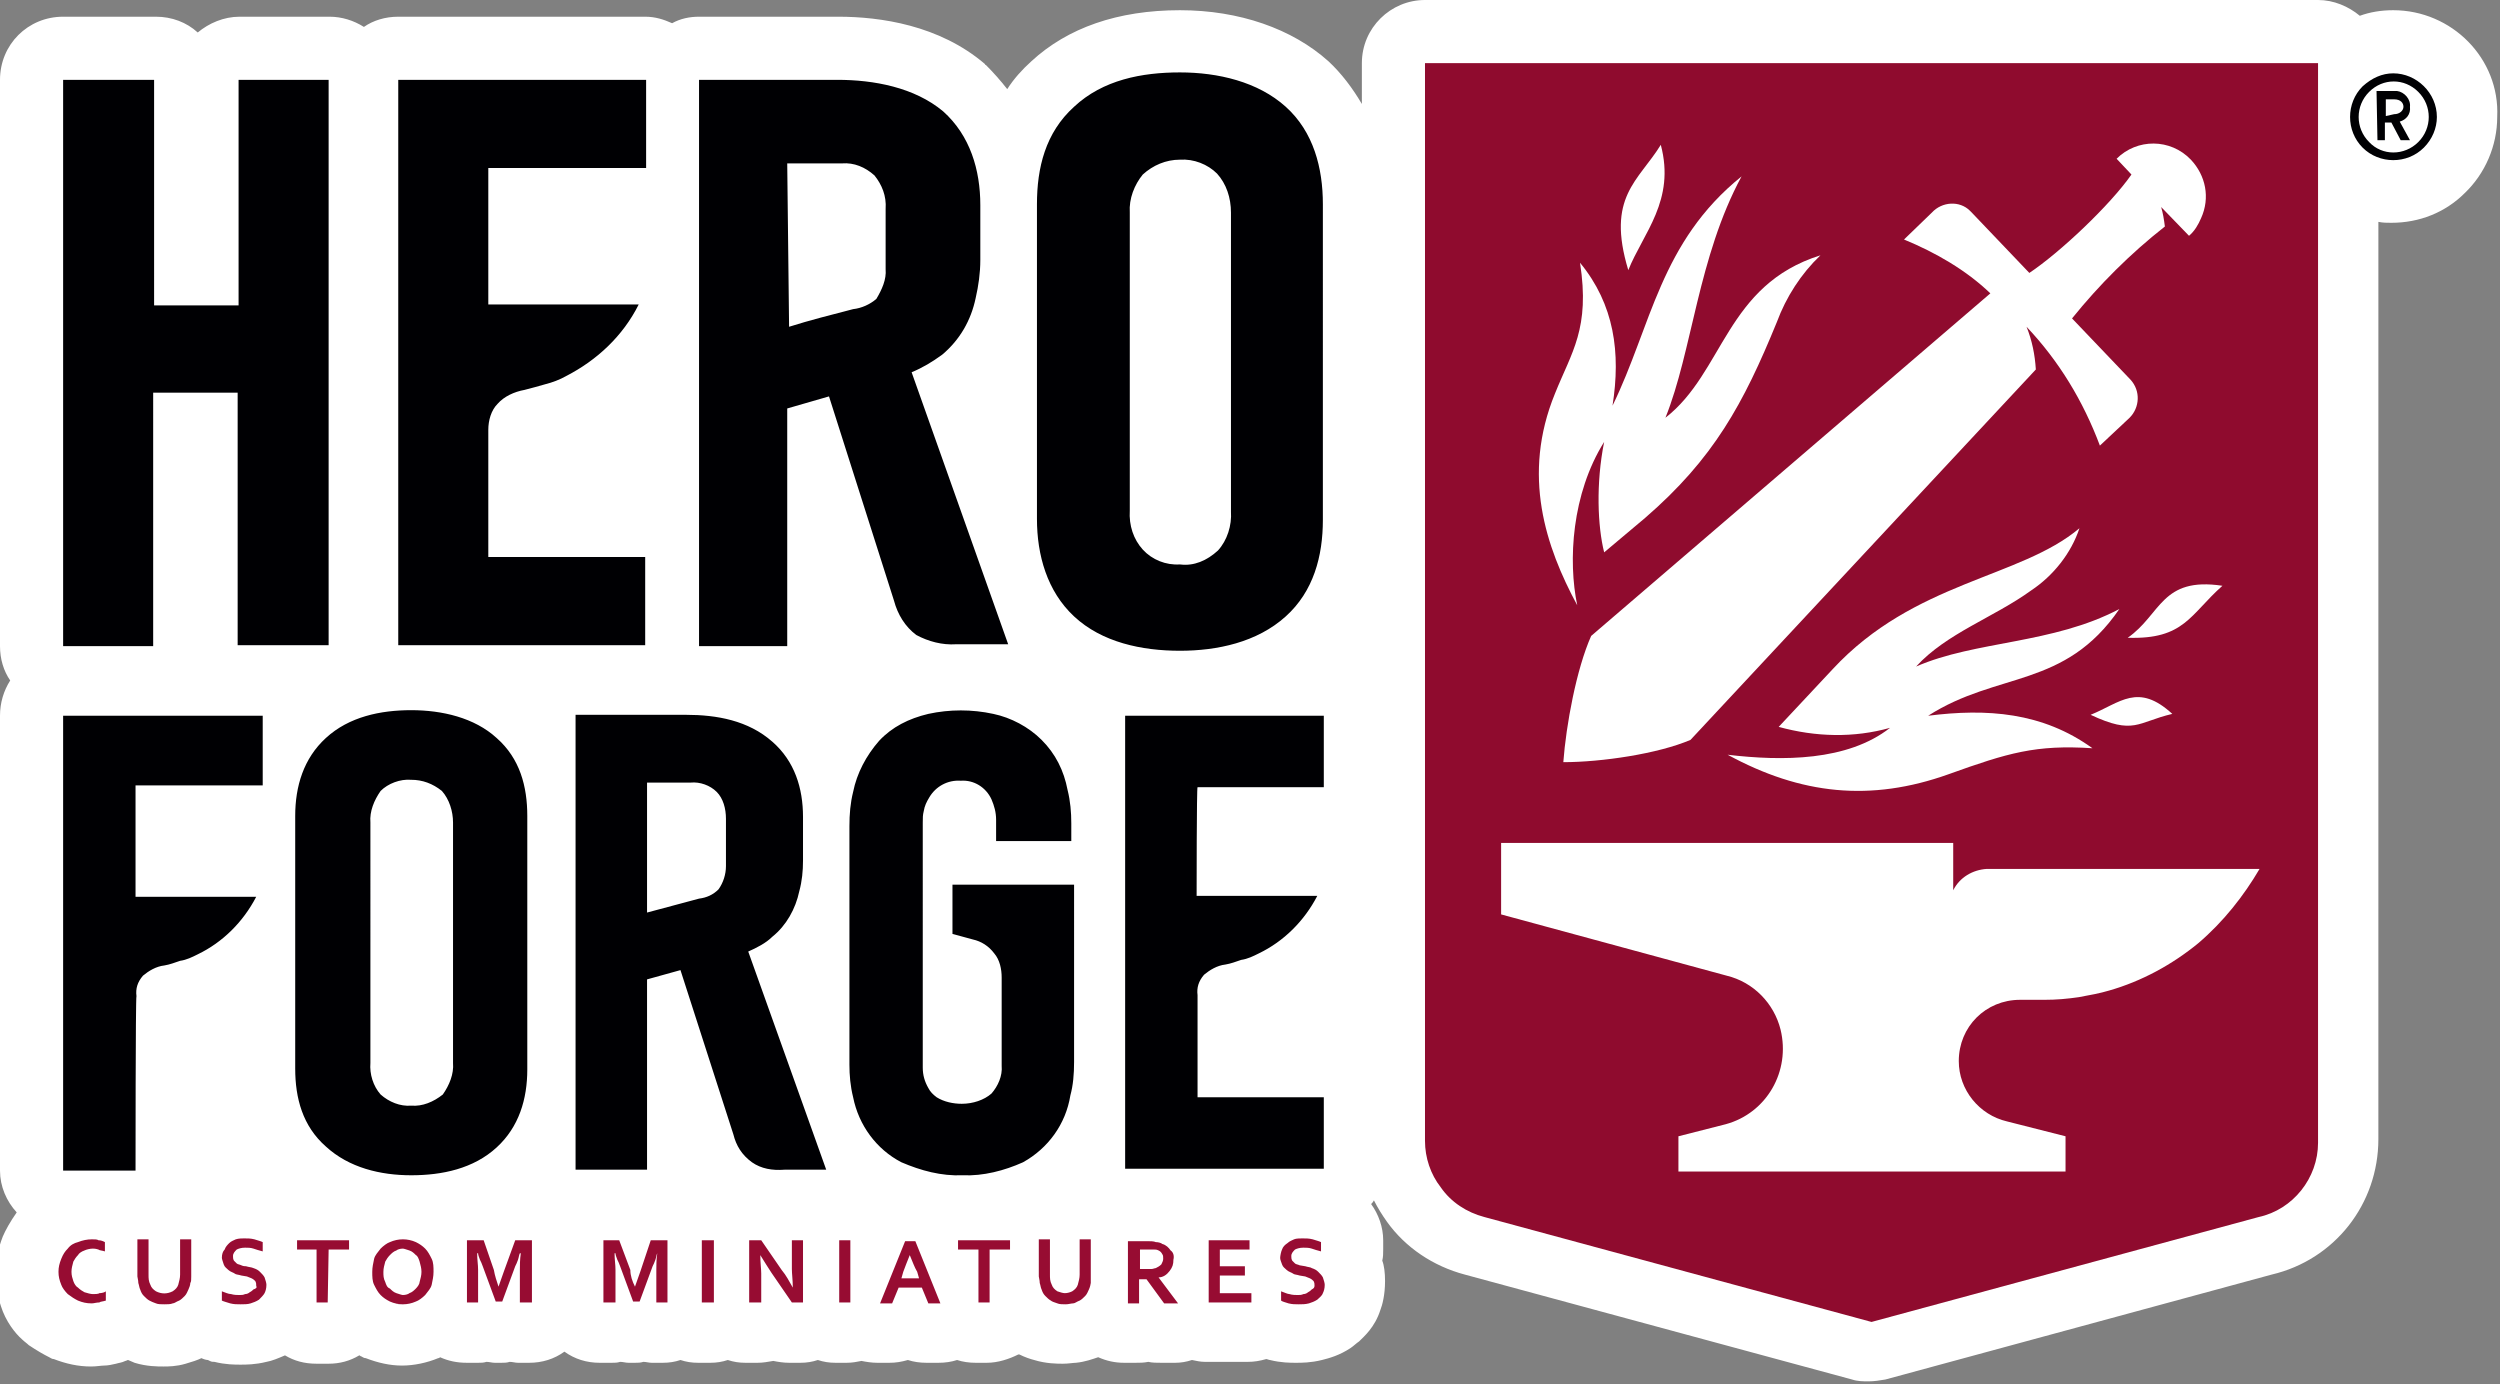 <?xml version="1.0" encoding="utf-8"?>
<!-- Generator: Adobe Illustrator 27.3.1, SVG Export Plug-In . SVG Version: 6.00 Build 0)  -->
<svg version="1.1" id="Layer_1" xmlns="http://www.w3.org/2000/svg" xmlns:xlink="http://www.w3.org/1999/xlink" x="0px" y="0px"
	 viewBox="0 0 269.3 149.1" style="enable-background:new 0 0 269.3 149.1;" xml:space="preserve">
<rect x="0" y="0" width="269.3" height="149.1" fill="#808080" stroke="none"/>
<style type="text/css">
	.st0{fill:#FFFFFF;}
	.st1{fill-rule:evenodd;clip-rule:evenodd;fill:#000003;}
	.st2{fill-rule:evenodd;clip-rule:evenodd;fill:#970C32;}
	.st3{fill-rule:evenodd;clip-rule:evenodd;fill:#8F0B2E;}
</style>
<path class="st0" d="M257.8,1.1c-1.3,0-2.5,0.2-3.6,0.6C253,0.7,251.4,0,249.7,0h-48.1h-48.1c-3.7,0-6.8,3-6.8,6.8v4.4
	c-1-1.7-2.2-3.3-3.6-4.6c-3.9-3.5-9.6-5.5-16-5.5c-6.7,0-12.1,1.9-16,5.5c-1,0.9-1.9,1.9-2.6,3c-0.7-0.9-1.5-1.8-2.3-2.6
	c0,0-0.1,0-0.1-0.1c-4.9-4.2-11.3-5.1-15.8-5.1H75.3c-1,0-2,0.2-2.9,0.7c-0.9-0.4-1.8-0.7-2.9-0.7H42.9c-1.4,0-2.7,0.4-3.7,1.1
	c-1.1-0.7-2.4-1.1-3.7-1.1h-9.7c-1.7,0-3.3,0.7-4.5,1.7c-1.2-1.1-2.8-1.7-4.5-1.7H6.8C3,1.8,0,4.8,0,8.6v61c0,1.4,0.4,2.7,1.1,3.7
	C0.4,74.4,0,75.7,0,77.1v49c0,1.7,0.7,3.3,1.8,4.5c-0.7,1-1.2,1.9-1.5,2.6c-0.5,1.3-0.8,2.6-0.8,3.9c0,1.2,0.2,2.4,0.6,3.6
	c0.5,1.6,1.5,2.9,2.3,3.6c0.2,0.2,0.5,0.4,0.7,0.6c0.9,0.6,1.6,1,2.2,1.3c0.2,0.1,0.3,0.2,0.5,0.2c1.3,0.5,2.6,0.8,4,0.8
	c0.6,0,1.1-0.1,1.4-0.1c0.4,0,0.9-0.1,1.3-0.2c0.3-0.1,0.6-0.1,1-0.3c0.1,0,0.2-0.1,0.3-0.1l0,0c0.2,0.1,0.5,0.2,0.7,0.3
	c1.3,0.4,2.5,0.4,3.1,0.4c0.5,0,1.4,0,2.4-0.3c0.7-0.2,1.3-0.4,1.7-0.6c0.2,0.1,0.5,0.2,0.7,0.2l0.2,0.1c0.2,0.1,0.3,0.1,0.5,0.1
	c1.2,0.3,2.2,0.3,2.8,0.3s1.6,0,2.8-0.3c0.6-0.1,1.3-0.4,2-0.7c1,0.6,2.1,0.9,3.4,0.9h1.2h0.1c1.2,0,2.3-0.3,3.3-0.9
	c0.1,0,0.1,0.1,0.2,0.1c0.2,0.1,0.3,0.2,0.5,0.2c1.3,0.5,2.6,0.8,3.9,0.8c1.3,0,2.7-0.3,3.9-0.8c0.1,0,0.1,0,0.2-0.1
	c0.9,0.4,1.8,0.6,2.9,0.6h1.2c0.3,0,0.6,0,0.9-0.1c0.3,0,0.6,0.1,0.9,0.1h0.7c0.3,0,0.6,0,0.9-0.1c0.3,0,0.6,0.1,0.9,0.1h1.2
	c1.4,0,2.7-0.4,3.8-1.2c1.1,0.8,2.4,1.2,3.8,1.2h1.3c0.3,0,0.6,0,0.9-0.1c0.3,0,0.6,0.1,0.9,0.1h0.7c0.3,0,0.6,0,0.9-0.1
	c0.3,0,0.6,0.1,0.9,0.1h1.2c0.7,0,1.3-0.1,1.9-0.3c0.6,0.2,1.2,0.3,1.9,0.3h1.3c0.7,0,1.3-0.1,1.9-0.3c0.6,0.2,1.2,0.3,1.9,0.3h1.3
	c0.6,0,1.1-0.1,1.7-0.2c0.5,0.1,1.1,0.2,1.7,0.2h1.2c0.7,0,1.3-0.1,1.9-0.3c0.6,0.2,1.2,0.3,1.9,0.3h1.2c0.6,0,1.1-0.1,1.6-0.2
	c0.5,0.1,1.1,0.2,1.7,0.2h1.3c0.7,0,1.3-0.1,2-0.3c0.6,0.2,1.3,0.3,2,0.3h1.3c0.7,0,1.4-0.1,2-0.3c0.6,0.2,1.3,0.3,2,0.3h1.2
	c1.2,0,2.4-0.4,3.4-0.9c0,0,0,0,0.1,0c0.6,0.3,1.2,0.5,1.6,0.6c1.3,0.4,2.5,0.4,3.1,0.4c0.6,0,1.1-0.1,1.4-0.1
	c1-0.1,1.8-0.4,2.4-0.6c0.9,0.4,1.8,0.6,2.8,0.6h1.2c0.5,0,0.9,0,1.4-0.1c0.4,0.1,0.9,0.1,1.4,0.1h1.5c0.6,0,1.2-0.1,1.8-0.3
	c0.5,0.1,0.9,0.2,1.4,0.2h4.6c0.7,0,1.3-0.1,2-0.3c0.1,0,0.3,0.1,0.4,0.1c1.2,0.3,2.2,0.3,2.8,0.3c0.6,0,1.6,0,2.8-0.3
	c0.8-0.2,1.9-0.5,3.1-1.3c0.3-0.2,0.6-0.5,0.9-0.7c0.5-0.5,1.7-1.5,2.3-3.4c0.2-0.5,0.5-1.6,0.5-3.1c0-0.9-0.1-1.7-0.3-2.2
	c0.1-0.4,0.1-0.8,0.1-1.2v-1c0-1.4-0.5-2.8-1.3-3.9c0.1-0.1,0.2-0.2,0.3-0.4c0.4,0.8,0.9,1.6,1.4,2.3c2,2.8,5,4.8,8.4,5.7l41.7,11.3
	c0.6,0.2,1.2,0.2,1.8,0.2c0.6,0,1.2-0.1,1.8-0.2l41.6-11.3c6.8-1.6,11.5-7.6,11.5-14.6V23.9c0.5,0.1,0.9,0.1,1.4,0.1
	c3,0,5.8-1.1,7.9-3.2c2.2-2.1,3.5-5.1,3.5-8.2C269.3,6.3,264.1,1.1,257.8,1.1z M43.5,140.5c-0.1,0-0.1,0-0.2,0c-0.2,0-0.5,0-0.7-0.1
	C43,140.5,43.3,140.5,43.5,140.5L43.5,140.5z"/>
<g id="Original_logo">
	<path class="st1" d="M35.4,8.6h-9.7v24.3h-9.1V8.6H6.8v61h9.7V42.3h9.1v27.2h9.8V8.6z M52.6,32.8h16.2c-1.7,3.4-4.5,6-7.8,7.7
		c-0.7,0.4-1.5,0.7-2.3,0.9c-0.7,0.2-1.4,0.4-2.2,0.6c-1.1,0.2-2.2,0.7-2.9,1.5c-0.7,0.7-1,1.8-1,2.8v13.7h16.9v9.5H42.9V8.6h26.7
		v9.5H52.6V32.8z M127.1,70.1c4,0,8.3-0.9,11.4-3.7c3-2.7,4-6.5,4-10.4V22c0-3.9-1-7.8-4-10.5c-3-2.7-7.3-3.7-11.4-3.7
		c-4.1,0-8.3,0.8-11.4,3.7c-3.1,2.8-4,6.6-4,10.5v33.9c0,3.9,1.1,7.8,4,10.5C118.7,69.2,123,70.1,127.1,70.1z M127.1,60.8
		c-1.5,0.1-3-0.5-4-1.6c-1-1.1-1.5-2.6-1.4-4.2V22.9c-0.1-1.5,0.5-3,1.4-4.1c1.1-1,2.5-1.6,4-1.6c1.5-0.1,3,0.5,4,1.5
		c1,1.1,1.5,2.6,1.5,4.2v32.2c0.1,1.5-0.4,3.1-1.4,4.2C130,60.4,128.6,61,127.1,60.8L127.1,60.8z M90.2,8.6H75.3v61h9.5V44l4.5-1.3
		l7,22c0.4,1.5,1.2,2.8,2.4,3.7c1.3,0.7,2.8,1.1,4.3,1h5.6L98.2,40.1c1.2-0.5,2.2-1.1,3.3-1.9c1.9-1.6,3.1-3.7,3.6-6.1
		c0.3-1.3,0.5-2.7,0.5-4.1v-5.9c0-3.8-1.1-7.5-4-10.1C98.5,9.4,94.1,8.6,90.2,8.6z M84.8,17.6h5.9c1.3-0.1,2.5,0.4,3.5,1.3
		c0.8,1,1.3,2.2,1.2,3.6V29c0.1,1.1-0.4,2.2-1,3.2c-0.7,0.6-1.6,1-2.5,1.1c-2.3,0.6-4.7,1.2-6.9,1.9L84.8,17.6z"/>
	<path class="st1" d="M14.6,126.1H6.8v-49h21.5v7.5H14.6v12h13c-1.4,2.7-3.6,4.9-6.3,6.2c-0.6,0.3-1.2,0.6-1.9,0.7
		c-0.6,0.2-1.1,0.4-1.7,0.5c-0.9,0.1-1.7,0.6-2.3,1.1c-0.6,0.7-0.8,1.4-0.7,2.2C14.6,107.5,14.6,126.1,14.6,126.1z M128.9,96.5h13
		c-1.4,2.7-3.6,4.9-6.3,6.2c-0.6,0.3-1.2,0.6-1.9,0.7c-0.6,0.2-1.1,0.4-1.7,0.5c-0.9,0.1-1.7,0.6-2.3,1.1c-0.6,0.7-0.8,1.4-0.7,2.2
		v11h13.6v7.7h-21.4V77.1h21.4v7.7H129C128.9,84.7,128.9,96.5,128.9,96.5z M115.7,95.3h-13.1v5.3l2.2,0.6c0.9,0.2,1.7,0.7,2.3,1.5
		c0.6,0.7,0.8,1.7,0.8,2.6v9.5c0.1,1.1-0.4,2.2-1.1,3c-0.8,0.7-2,1.1-3.2,1.1c-0.9,0-1.9-0.2-2.7-0.7c-0.4-0.3-0.7-0.6-0.9-1
		c-0.4-0.7-0.6-1.4-0.6-2.2V88.6c0-0.5,0-0.8,0.1-1.2c0.1-0.6,0.3-1,0.6-1.5c0.7-1.2,2-1.9,3.4-1.8c1.4-0.1,2.7,0.7,3.3,2
		c0.3,0.7,0.5,1.4,0.5,2.2v2.3h8.1v-1.9c0-1.2-0.1-2.4-0.4-3.6c-0.4-2.1-1.3-3.9-2.8-5.4c-1.4-1.4-3.3-2.4-5.2-2.8
		c-2.3-0.5-4.7-0.5-7,0c-2.1,0.5-3.9,1.4-5.3,2.9c-1.4,1.6-2.4,3.5-2.8,5.5c-0.3,1.2-0.4,2.4-0.4,3.7v25.7c0,1.1,0.1,2.3,0.4,3.5
		c0.6,3,2.5,5.6,5.2,7c2.1,0.9,4.3,1.5,6.6,1.4c2.2,0.1,4.5-0.5,6.5-1.4c2.7-1.5,4.6-4.1,5.1-7.2c0.3-1.1,0.4-2.3,0.4-3.6
		L115.7,95.3L115.7,95.3z M44.3,126.6c3.3,0,6.7-0.7,9.2-3c2.4-2.2,3.3-5.2,3.3-8.4V87.9c0-3.2-0.8-6.2-3.3-8.4
		c-2.4-2.2-5.9-3-9.2-3s-6.7,0.7-9.2,3c-2.4,2.2-3.3,5.2-3.3,8.4v27.2c0,3.2,0.8,6.2,3.3,8.4C37.6,125.8,41,126.6,44.3,126.6z
		 M44.3,119.1c-1.2,0.1-2.4-0.4-3.3-1.2c-0.8-0.9-1.2-2.2-1.1-3.4V88.6c-0.1-1.2,0.4-2.4,1.1-3.4c0.8-0.8,2.1-1.3,3.3-1.2
		c1.2,0,2.3,0.4,3.3,1.2c0.8,0.9,1.2,2.2,1.2,3.4v25.9c0.1,1.2-0.4,2.4-1.1,3.4C46.7,118.7,45.5,119.2,44.3,119.1L44.3,119.1z
		 M73.9,77H62v49h7.7v-20.5l3.6-1l5.7,17.7c0.3,1.2,0.9,2.2,2,3c1,0.7,2.2,0.9,3.5,0.8h4.5l-8.4-23.5c0.9-0.4,1.9-0.9,2.6-1.6
		c1.5-1.2,2.5-3,2.9-4.9c0.3-1.1,0.4-2.2,0.4-3.3V88c0-3.1-0.9-6-3.3-8.1C80.6,77.6,77.2,77,73.9,77L73.9,77z M69.7,84.3h4.7
		c1-0.1,2.1,0.3,2.8,1c0.7,0.7,1,1.8,1,2.9v5.1c0,0.9-0.3,1.8-0.8,2.5c-0.6,0.6-1.3,0.9-2.1,1c-1.9,0.5-3.7,1-5.6,1.5V84.3z"/>
	<path class="st2" d="M10,134.5c-0.3,0-0.7,0.1-0.9,0.2c-0.3,0.1-0.6,0.3-0.7,0.5c-0.2,0.2-0.4,0.5-0.5,0.7
		c-0.1,0.4-0.2,0.7-0.2,1.1c0,0.4,0.1,0.7,0.2,1s0.3,0.6,0.5,0.7c0.2,0.2,0.5,0.4,0.7,0.5c0.3,0.1,0.7,0.2,0.9,0.2s0.6,0,0.7-0.1
		c0.3,0,0.6-0.1,0.7-0.2v1c-0.3,0.1-0.6,0.1-0.7,0.2c-0.3,0-0.6,0.1-0.8,0.1c-0.6,0-1-0.1-1.5-0.3c-0.4-0.2-0.7-0.4-1.1-0.7
		c-0.3-0.3-0.6-0.7-0.7-1c-0.2-0.5-0.3-0.9-0.3-1.4s0.1-0.9,0.3-1.4c0.2-0.5,0.4-0.8,0.7-1.1c0.3-0.4,0.7-0.6,1.1-0.7
		c0.5-0.2,1-0.3,1.5-0.3c0.3,0,0.6,0,0.7,0.1c0.3,0,0.5,0.1,0.7,0.2v1c-0.3-0.1-0.6-0.1-0.7-0.2C10.3,134.5,10.1,134.5,10,134.5
		L10,134.5z M17.7,140.5c-0.3,0-0.7,0-0.9-0.1c-0.3-0.1-0.5-0.2-0.7-0.3c-0.2-0.1-0.4-0.3-0.6-0.5s-0.3-0.4-0.4-0.7
		c-0.1-0.2-0.1-0.4-0.2-0.7c0-0.3-0.1-0.6-0.1-0.7v-4H16v3.8c0,0.4,0,0.7,0.2,1.1c0.1,0.3,0.3,0.5,0.6,0.7c0.6,0.3,1.2,0.3,1.8,0
		c0.3-0.2,0.5-0.4,0.6-0.7c0.1-0.4,0.2-0.7,0.2-1.1v-3.8h1.2v4c0,0.3,0,0.6-0.1,0.7c0,0.2-0.1,0.5-0.2,0.7c-0.1,0.2-0.2,0.5-0.4,0.7
		c-0.2,0.2-0.4,0.4-0.6,0.5c-0.3,0.1-0.5,0.3-0.7,0.3C18.4,140.5,18,140.5,17.7,140.5L17.7,140.5z M27.6,138.5c0-0.2,0-0.3-0.1-0.5
		c-0.1-0.1-0.2-0.2-0.4-0.3c-0.2-0.1-0.3-0.1-0.5-0.2l-0.6-0.1c-0.3-0.1-0.6-0.1-0.7-0.2s-0.5-0.2-0.7-0.4c-0.2-0.2-0.4-0.3-0.5-0.6
		c-0.1-0.3-0.2-0.6-0.2-0.7c0-0.4,0.1-0.7,0.3-0.9c0.1-0.3,0.3-0.5,0.5-0.7c0.2-0.2,0.5-0.3,0.7-0.4c0.3-0.1,0.7-0.1,0.9-0.1
		c0.4,0,0.7,0,1.1,0.1c0.3,0.1,0.7,0.2,0.9,0.3v1c-0.4-0.1-0.7-0.2-1-0.3c-0.3-0.1-0.6-0.1-0.9-0.1c-0.4,0-0.7,0.1-0.9,0.2
		c-0.2,0.2-0.4,0.4-0.4,0.7c0,0.2,0,0.3,0.1,0.5c0.1,0.1,0.2,0.2,0.3,0.3c0.1,0.1,0.3,0.1,0.5,0.2c0.2,0.1,0.4,0.1,0.5,0.1
		c0.3,0.1,0.6,0.1,0.8,0.2c0.3,0.1,0.5,0.2,0.7,0.4c0.2,0.2,0.4,0.4,0.5,0.6c0.1,0.3,0.2,0.6,0.2,0.8c0,0.4-0.1,0.7-0.2,0.9
		s-0.4,0.5-0.6,0.7c-0.3,0.2-0.6,0.3-0.9,0.4s-0.7,0.1-1.1,0.1c-0.4,0-0.7,0-1.1-0.1c-0.3-0.1-0.7-0.2-0.9-0.3v-1
		c0.3,0.1,0.7,0.3,1,0.3c0.3,0.1,0.7,0.1,0.9,0.1c0.2,0,0.4,0,0.6-0.1c0.2,0,0.4-0.1,0.5-0.2c0.2-0.1,0.3-0.2,0.4-0.3
		C27.6,138.8,27.7,138.7,27.6,138.5L27.6,138.5z M35.3,140.3h-1.2v-5.7H32v-1h5.6v1h-2.2L35.3,140.3L35.3,140.3z M45.4,137
		c0-0.4-0.1-0.7-0.2-1.1c-0.1-0.3-0.2-0.6-0.4-0.7c-0.2-0.2-0.4-0.4-0.7-0.5c-0.3-0.1-0.6-0.2-0.7-0.2c-0.3,0-0.6,0.1-0.7,0.2
		c-0.3,0.1-0.5,0.3-0.7,0.5c-0.2,0.2-0.4,0.5-0.5,0.7c-0.1,0.4-0.2,0.7-0.2,1.1c0,0.4,0,0.7,0.2,1.1c0.1,0.3,0.2,0.6,0.5,0.7
		c0.2,0.2,0.4,0.4,0.7,0.5c0.3,0.1,0.6,0.2,0.7,0.2c0.3,0,0.6-0.1,0.7-0.2c0.3-0.1,0.5-0.3,0.7-0.5c0.2-0.2,0.4-0.5,0.4-0.7
		C45.3,137.7,45.4,137.4,45.4,137z M46.7,137c0,0.5-0.1,0.9-0.2,1.4c-0.1,0.4-0.4,0.7-0.7,1.1c-0.3,0.3-0.7,0.6-1,0.7
		c-0.9,0.4-1.9,0.4-2.8,0c-0.4-0.2-0.7-0.4-1-0.7c-0.3-0.3-0.5-0.7-0.7-1.1s-0.2-0.9-0.2-1.4c0-0.5,0.1-0.9,0.2-1.4
		c0.1-0.4,0.4-0.7,0.7-1.1c0.3-0.3,0.7-0.6,1-0.7c0.9-0.4,1.9-0.4,2.8,0c0.4,0.2,0.7,0.4,1,0.7c0.3,0.3,0.5,0.7,0.7,1.1
		S46.7,136.5,46.7,137L46.7,137z M53.7,138.6c0.2-0.6,0.4-1.1,0.6-1.7l1.2-3.3h1.8v6.7H56v-3.5c0-0.5,0-1.1,0.1-1.8H56
		c-0.1,0.2-0.1,0.4-0.2,0.7c-0.1,0.3-0.2,0.5-0.3,0.7l-1.4,3.8h-0.7l-1.4-3.8c-0.1-0.3-0.2-0.5-0.3-0.7c-0.1-0.3-0.2-0.5-0.2-0.7
		h-0.1c0,0.7,0.1,1.2,0.1,1.8v3.5h-1.2v-6.7h1.8l1.1,3.2C53.3,137.4,53.5,138,53.7,138.6L53.7,138.6z M68.4,138.6
		c0.2-0.6,0.4-1.1,0.6-1.7l1.1-3.3h1.8v6.7h-1.2v-3.5c0-0.5,0-1.1,0.1-1.8l0,0c-0.1,0.2-0.1,0.4-0.2,0.7c-0.1,0.3-0.2,0.5-0.3,0.7
		l-1.4,3.8h-0.7l-1.4-3.8c-0.1-0.3-0.2-0.5-0.3-0.7c-0.1-0.3-0.2-0.5-0.2-0.7h-0.1c0,0.7,0.1,1.2,0.1,1.8v3.5h-1.3v-6.7h1.7l1.2,3.2
		C67.9,137.4,68.1,138,68.4,138.6L68.4,138.6z M75.6,140.3v-6.7h1.3v6.7H75.6z M84.2,136.8c0.5,0.6,0.8,1.2,1.2,1.9l0,0
		c0-0.8-0.1-1.5-0.1-2v-3.1h1.2v6.7h-1.2l-2.2-3.2c-0.4-0.6-0.7-1.1-1.2-1.9l0,0c0,0.8,0.1,1.5,0.1,2v3.1h-1.3v-6.7h1.3L84.2,136.8
		L84.2,136.8z M90.4,140.3v-6.7h1.2v6.7H90.4z M99.3,138.7h-2.5l-0.7,1.7h-1.3l2.7-6.7h1.1l2.7,6.7h-1.3L99.3,138.7L99.3,138.7z
		 M98,135.2c-0.3,0.7-0.5,1.3-0.7,1.8l-0.2,0.7H99l-0.2-0.7C98.5,136.5,98.3,135.9,98,135.2L98,135.2z M106.6,140.3h-1.2v-5.7h-2.2
		v-1h5.6v1h-2.2L106.6,140.3L106.6,140.3z M114.8,140.5c-0.3,0-0.7,0-0.9-0.1c-0.3-0.1-0.6-0.2-0.7-0.3c-0.2-0.1-0.4-0.3-0.6-0.5
		s-0.3-0.4-0.4-0.7c-0.1-0.2-0.1-0.4-0.2-0.7c0-0.3-0.1-0.6-0.1-0.7v-4h1.2v3.8c0,0.4,0,0.7,0.2,1.1c0.1,0.3,0.3,0.5,0.6,0.7
		c0.3,0.1,0.6,0.2,0.8,0.2c0.3,0,0.6-0.1,0.8-0.2c0.3-0.2,0.5-0.4,0.6-0.7c0.1-0.4,0.2-0.7,0.2-1.1v-3.8h1.2v4c0,0.3,0,0.6,0,0.7
		s-0.1,0.5-0.2,0.7c-0.1,0.2-0.2,0.5-0.4,0.7c-0.2,0.2-0.4,0.4-0.6,0.5c-0.3,0.1-0.5,0.3-0.7,0.3
		C115.4,140.4,115.1,140.5,114.8,140.5L114.8,140.5z M126.4,135.7c0,0.5-0.1,0.8-0.4,1.2c-0.3,0.4-0.7,0.7-1.2,0.7l0,0l2.1,2.8h-1.5
		l-1.9-2.6h-0.8v2.6h-1.2v-6.7h2.1c0.3,0,0.7,0,0.9,0.1c0.3,0,0.6,0.1,0.7,0.2c0.4,0.1,0.7,0.4,0.9,0.7
		C126.4,134.9,126.5,135.3,126.4,135.7L126.4,135.7z M123.3,136.7c0.3,0,0.5,0,0.7,0c0.2,0,0.4-0.1,0.5-0.1c0.2-0.1,0.4-0.2,0.6-0.4
		c0.1-0.2,0.2-0.4,0.2-0.6c0-0.2,0-0.4-0.1-0.5c-0.1-0.2-0.2-0.3-0.4-0.4c-0.2-0.1-0.3-0.1-0.5-0.1s-0.5,0-0.7,0h-0.8v2.1
		L123.3,136.7L123.3,136.7z M131.4,139.3h3.4v1h-4.6v-6.7h4.4v1h-3.2v1.8h2.7v1h-2.7L131.4,139.3L131.4,139.3z M141.6,138.5
		c0-0.2,0-0.3-0.1-0.5c-0.1-0.1-0.2-0.2-0.4-0.3c-0.2-0.1-0.3-0.1-0.5-0.2l-0.6-0.1c-0.3-0.1-0.6-0.1-0.7-0.2s-0.5-0.2-0.7-0.4
		c-0.2-0.2-0.4-0.3-0.5-0.6c-0.1-0.3-0.2-0.5-0.2-0.7s0.1-0.7,0.2-0.9c0.1-0.3,0.3-0.5,0.6-0.7c0.2-0.2,0.5-0.3,0.7-0.4
		s0.7-0.1,0.9-0.1c0.4,0,0.7,0,1.1,0.1c0.3,0.1,0.7,0.2,0.9,0.3v1c-0.4-0.1-0.7-0.2-1-0.3c-0.3-0.1-0.6-0.1-0.9-0.1
		c-0.4,0-0.7,0.1-0.9,0.2c-0.2,0.2-0.4,0.4-0.4,0.7c0,0.2,0,0.3,0.1,0.5c0.1,0.1,0.2,0.2,0.3,0.3c0.1,0.1,0.3,0.1,0.5,0.2l0.6,0.1
		c0.3,0.1,0.6,0.1,0.7,0.2c0.3,0.1,0.5,0.2,0.7,0.4c0.2,0.2,0.4,0.4,0.5,0.6c0.1,0.3,0.2,0.6,0.2,0.8c0,0.4-0.1,0.7-0.2,0.9
		c-0.1,0.3-0.4,0.5-0.6,0.7c-0.3,0.2-0.6,0.3-0.9,0.4c-0.4,0.1-0.7,0.1-1.1,0.1c-0.4,0-0.7,0-1.1-0.1c-0.3-0.1-0.7-0.2-0.8-0.3v-1
		c0.3,0.1,0.7,0.3,0.9,0.3c0.3,0.1,0.7,0.1,0.9,0.1c0.2,0,0.4,0,0.6-0.1c0.2,0,0.4-0.1,0.5-0.2c0.2-0.1,0.3-0.2,0.4-0.3
		C141.5,138.8,141.6,138.7,141.6,138.5L141.6,138.5z"/>
	<path class="st1" d="M256.1,15.1h0.8v-1.9h0.7l1,1.9h1l-1.1-2c0.7-0.2,1.2-0.8,1.1-1.6c0.1-0.8-0.6-1.6-1.4-1.7c-0.1,0-0.3,0-0.4,0
		H256L256.1,15.1L256.1,15.1z M257.8,7.9c2.5,0,4.7,2.1,4.7,4.7c0,1.2-0.5,2.4-1.4,3.3l0,0c-1.8,1.8-4.8,1.8-6.6,0l0,0
		c-1.8-1.8-1.8-4.8,0-6.6l0,0l0,0C255.5,8.4,256.6,7.9,257.8,7.9z M260.5,9.9c1.5,1.5,1.5,3.9,0,5.4l0,0c-1.5,1.5-3.9,1.5-5.3,0l0,0
		l0,0c-1.5-1.5-1.5-3.9,0-5.4l0,0C256.7,8.4,259,8.4,260.5,9.9L260.5,9.9z M257,12.5v-1.8h0.9c0.7,0,1,0.4,1,0.8s-0.4,0.8-1,0.8
		L257,12.5z"/>
	<path class="st3" d="M201.6,6.8h-48.1v116.1c0,1.8,0.6,3.6,1.7,5c1.1,1.6,2.8,2.7,4.7,3.2l41.7,11.3l41.7-11.3
		c3.7-0.8,6.4-4.2,6.4-8V6.8H201.6z"/>
	<path class="st0" d="M191.6,78.3l5.8-6.2c8.8-9.5,20.2-9.8,26.6-15.2c-0.9,2.7-2.8,5.1-5.2,6.7c-4,2.9-9.1,4.6-12.4,8.2
		c6.4-2.8,14.7-2.4,21.9-6.2c-5.9,8.6-13.1,6.7-20.6,11.5c6.3-0.8,12.3-0.4,17.7,3.5c-6.1-0.4-9.1,0.5-15.5,2.8
		c-8.4,3-15.9,2.2-23.8-2.1c5.9,0.7,12.9,0.7,17.5-2.9C199.7,79.5,195.6,79.4,191.6,78.3z"/>
	<path class="st0" d="M225.2,77c3.2-1.3,5.1-3.5,8.8-0.1C230.2,77.8,229.9,79.2,225.2,77z"/>
	<path class="st0" d="M229.2,68.7c3.6-2.5,3.6-6.6,10.2-5.6C235.9,66.2,235.3,68.9,229.2,68.7z"/>
	<path class="st0" d="M205.1,25.8l3-2.9c1.1-1.2,3-1.3,4.1-0.2c0.1,0.1,0.1,0.1,0.2,0.2l6.2,6.5c3.3-2.2,8.7-7.3,11-10.6l-1.6-1.7
		c2.2-2.2,5.8-2.2,8,0.1c1.6,1.7,2.1,4.1,1.1,6.3c-0.3,0.7-0.7,1.4-1.3,1.9l-3-3.1c0.2,0.7,0.3,1.3,0.4,2.1c-3.7,2.9-7.1,6.3-10,9.9
		l6.3,6.6c1.1,1.2,1,3-0.1,4.1l-3.2,3c-1.8-4.8-4.4-9.1-7.9-12.8c0.6,1.5,0.9,3,1,4.6l-37.2,39.9c-3.5,1.5-9.6,2.4-13.7,2.4
		c0.3-4,1.4-10,3-13.6l43-36.9C211.8,29.1,208.5,27.2,205.1,25.8z"/>
	<path class="st0" d="M178.9,15.6c1.6,6-1.9,9.5-3.5,13.5C173,21.2,176.5,19.5,178.9,15.6z"/>
	<path class="st0" d="M167.5,42.4c1.8-4.5,3.8-7,2.7-14.1c3.7,4.5,4.4,9.7,3.5,15.4c4.2-8.6,5.1-17.6,13.9-24.7
		c-4.7,8.7-5.3,18.8-8.2,26c6.3-4.9,6.5-14.3,16.7-17.5c-2.1,2-3.7,4.5-4.7,7.2c-3.6,8.8-6.8,14.7-14.2,21.1l-4.4,3.7
		c-0.7-2.8-0.9-7.4,0-11.9c-3.5,5.6-3.9,12.8-2.9,17.6C166.5,58.9,163.9,51.2,167.5,42.4z"/>
	<path class="st0" d="M236.8,101.6c-2.8,2.3-6.1,4.1-9.6,5.1c-1,0.3-2.1,0.5-3.2,0.7c-1.3,0.2-2.5,0.3-3.8,0.3h-2.6
		c-3.7,0-6.6,2.9-6.6,6.6c0,3.1,2.2,5.8,5.2,6.5l6.3,1.6v3.8h-41.7v-3.8l5.1-1.3c4.4-1.2,7-5.7,5.9-10.2c-0.7-2.8-2.9-5.1-5.8-5.8
		l-24.3-6.6v-7.7h48.7v5.1c0.7-1.4,2.1-2.2,3.6-2.3h29.4C241.7,96.5,239.5,99.3,236.8,101.6z"/>
</g>
</svg>

